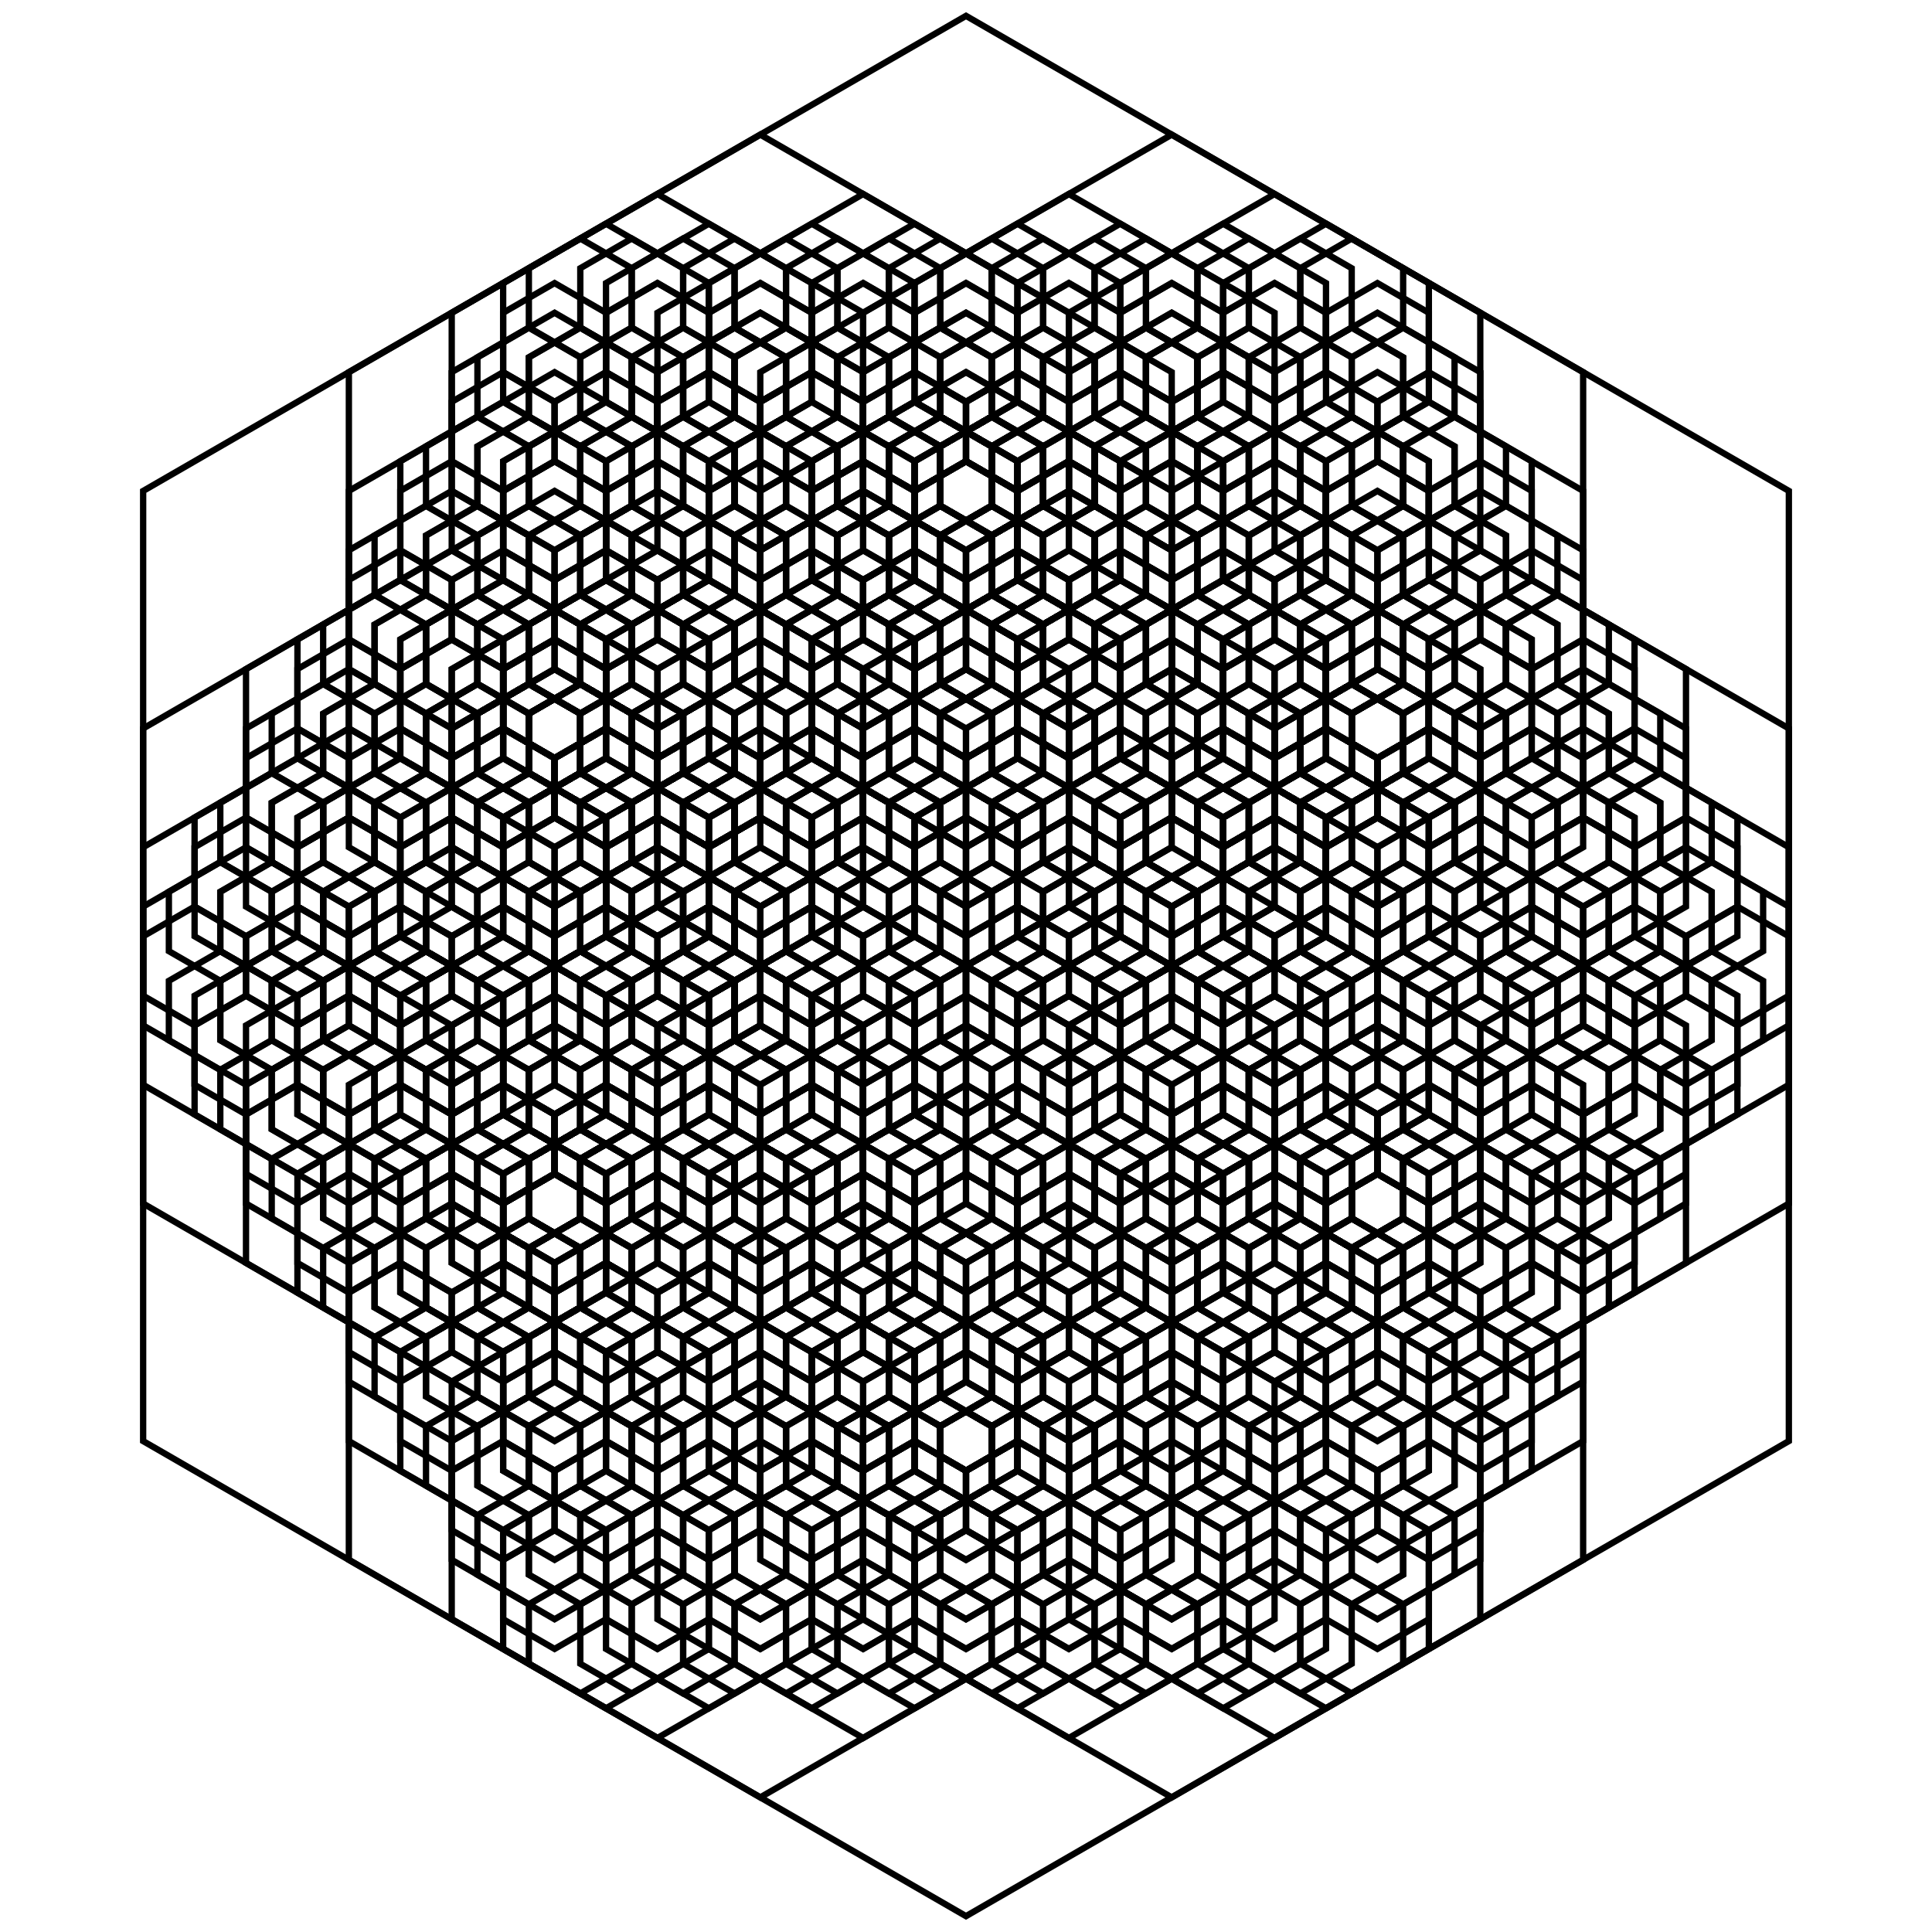 <?xml version="1.0" encoding="UTF-8"?>
<svg viewBox="0 0 610 610" xmlns="http://www.w3.org/2000/svg" xmlns:xlink="http://www.w3.org/1999/xlink">
<defs>
<symbol id="e" overflow="visible">
<path d="m300 0 259.8 150v300l-259.8 150-259.8-150v-300z"/>
</symbol>
</defs>
<g transform="translate(5,5)">
<g transform="rotate(30,300,300)" fill="none" stroke="#000" stroke-width="2px">
<use id="f" transform="rotate(30,300,300)" xlink:href="#e"/>
<g stroke-width="4px">
<g id="i">
<use id="d" transform="translate(150 20.1) scale(.5)" xlink:href="#f"/>
<use transform="rotate(60,300,300)" xlink:href="#d"/>
<use transform="rotate(120,300,300)" xlink:href="#d"/>
<use transform="rotate(180,300,300)" xlink:href="#d"/>
<use transform="rotate(240,300,300)" xlink:href="#d"/>
<use transform="rotate(300,300,300)" xlink:href="#d"/>
</g>
</g>
<g stroke-width="8px">
<g id="h">
<use id="c" transform="translate(150 20.1) scale(.5)" xlink:href="#i"/>
<use transform="rotate(60,300,300)" xlink:href="#c"/>
<use transform="rotate(120,300,300)" xlink:href="#c"/>
<use transform="rotate(180,300,300)" xlink:href="#c"/>
<use transform="rotate(240,300,300)" xlink:href="#c"/>
<use transform="rotate(300,300,300)" xlink:href="#c"/>
</g>
</g>
<g stroke-width="16px">
<g id="g">
<use id="b" transform="translate(150 20.1) scale(.5)" xlink:href="#h"/>
<use transform="rotate(60,300,300)" xlink:href="#b"/>
<use transform="rotate(120,300,300)" xlink:href="#b"/>
<use transform="rotate(180,300,300)" xlink:href="#b"/>
<use transform="rotate(240,300,300)" xlink:href="#b"/>
<use transform="rotate(300,300,300)" xlink:href="#b"/>
</g>
</g>
<g stroke-width="32px">
<use id="a" transform="translate(150 20.1) scale(.5)" xlink:href="#g"/>
<use transform="rotate(60,300,300)" xlink:href="#a"/>
<use transform="rotate(120,300,300)" xlink:href="#a"/>
<use transform="rotate(180,300,300)" xlink:href="#a"/>
<use transform="rotate(240,300,300)" xlink:href="#a"/>
<use transform="rotate(300,300,300)" xlink:href="#a"/>
</g>
</g>
</g>
</svg>
